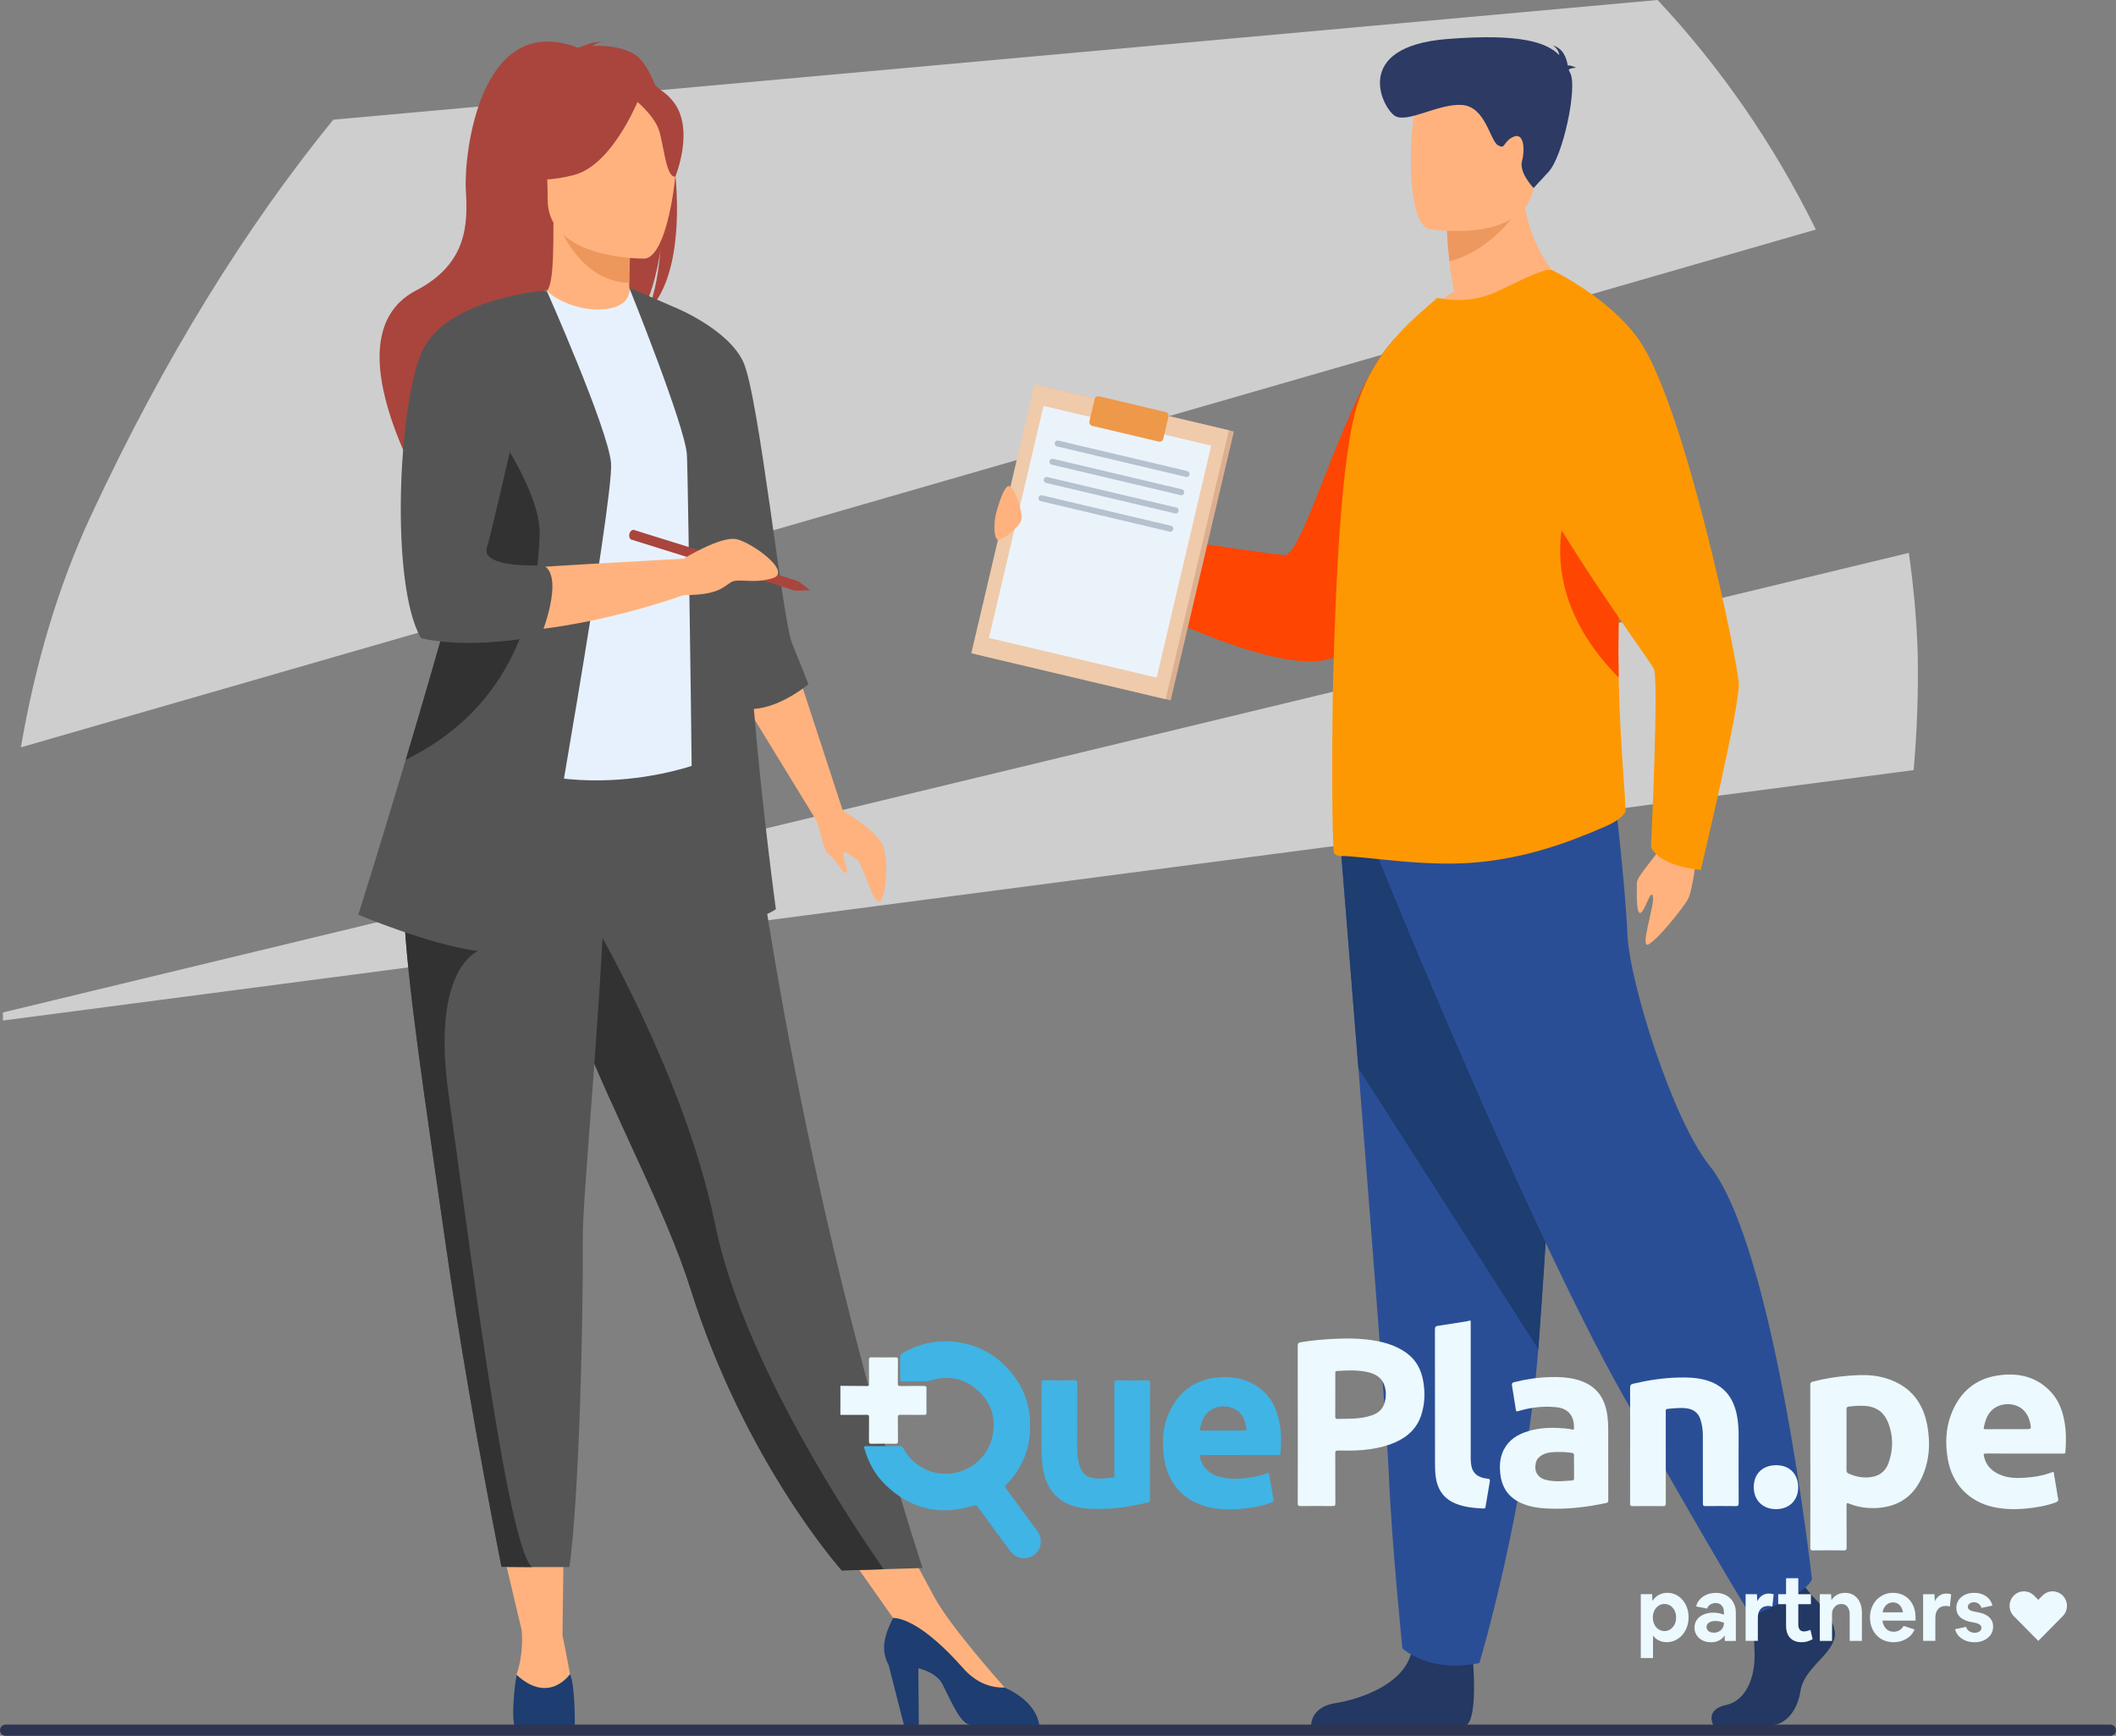 <svg width="423" height="347" viewBox="0 0 423 347" fill="none" xmlns="http://www.w3.org/2000/svg">
<rect x="0" y="0" width="423" height="347" fill="#808080" stroke="none"/>
<path d="M66.623 23.926C49.192 45.329 32.832 71.564 18.148 103.15C11.423 117.62 6.943 133.261 4.178 149.392L362.998 45.886C354.594 28.805 343.871 13.36 331.365 0L66.623 23.926Z" fill="#CECECE"/>
<path d="M0.609 204.002L382.544 153.947C383.262 145.887 383.523 137.942 383.349 130.132C383.107 123.518 382.515 116.973 381.582 110.523L0.573 202.392C0.582 202.928 0.595 203.466 0.609 204.002Z" fill="#CECECE"/>
<path d="M200.845 339.668L200.84 337.343C200.84 337.343 190.108 325.396 186.814 319.317L177.755 302.532L165.894 305.474L180.949 326.872L200.848 339.668H200.845Z" fill="#FFB27D"/>
<path d="M134.645 31.721C136.716 23.172 133.712 19.19 131.003 17.069C129.718 13.922 128.251 11.654 126.75 10.798C124.015 9.237 120.735 9.068 118.442 9.203C119.032 8.592 120.194 8.369 120.194 8.369C118.773 8.156 115.598 9.572 115.598 9.572C95.815 1.927 92.705 31.142 93.123 37.928C93.537 44.715 93.481 52.709 83.189 58.056C63.551 68.261 89.716 106.71 89.716 106.71C89.216 101.225 114.447 72.282 127.61 63.614C130.815 58.883 131.953 50.523 132.04 49.866C131.487 56.493 130.356 60.211 129.346 62.305C135.346 56.767 136.233 43.467 134.645 31.721Z" fill="#A9453D"/>
<path d="M126.832 64.048C126.898 64.077 120.477 67.422 115.646 66.096C111.103 64.853 108.133 58.946 108.196 58.931C110.119 58.548 110.675 55.897 110.634 44.499L111.504 44.672L126.129 47.578C126.129 47.578 125.796 52.195 125.786 56.544C125.776 60.196 125.996 63.658 126.83 64.048H126.832Z" fill="#FFB27D"/>
<path d="M126.129 47.575C126.129 47.575 125.796 52.193 125.786 56.541C117.601 56.309 113.275 48.821 111.501 44.669L126.127 47.575H126.129Z" fill="#ED975D"/>
<path d="M184.425 313.449L176.672 313.686L168.279 313.943C168.279 313.943 148.896 292.296 138.021 257.596C137.767 256.789 137.502 255.974 137.216 255.148C131.267 237.744 118.93 215.901 112.429 196.127C111.395 192.978 110.465 190.014 109.631 187.207C109.365 186.308 109.104 185.425 108.858 184.558C104.066 167.862 102.681 156.899 101.403 145.187L148.345 145.562C148.345 145.562 155.923 225.54 184.425 313.446V313.449Z" fill="#555555"/>
<path d="M141.774 118.512C141.656 140.918 145.051 150.529 145.051 150.529C145.051 150.529 124.952 160.772 101.064 153.232C100.784 153.142 85.695 149.096 85.695 149.096C86.093 148.19 89.651 133.089 90.04 132.258C95.083 121.394 94.503 116.214 95.103 112.874C96.212 106.64 96.236 100.188 95.683 94.104C94.225 77.997 89.89 64.625 89.89 64.625C96.398 63.139 102.495 60.529 109.269 57.981C110.827 59.928 115.59 61.964 119.723 61.871C124.481 61.767 126.025 59.724 125.776 57.494C130.846 60.322 134.894 62.996 134.894 62.996C139.203 70.505 147.944 77.796 148.577 89.314C148.734 92.148 141.779 117.884 141.777 118.512H141.774Z" fill="#E7F1FD"/>
<path d="M128.862 51.694C128.862 51.694 109.498 52.014 109.484 39.916C109.469 27.819 106.961 19.711 119.324 18.996C131.687 18.281 134.094 22.893 135.078 26.931C136.061 30.97 133.896 51.301 128.86 51.696L128.862 51.694Z" fill="#FFB27D"/>
<path d="M128.147 18.698C128.147 18.698 122.845 32.892 114.708 34.991C106.572 37.09 103.041 34.904 103.041 34.904C103.041 34.904 104.315 27.603 105.61 18.921C105.61 18.921 124.145 11.942 128.145 18.698H128.147Z" fill="#A9453D"/>
<path d="M126.832 19.851C126.832 19.851 130.793 23.019 131.757 26.102C132.724 29.183 133.156 35.526 135 35.311C135 35.311 138.995 25.664 134.505 20.205C129.744 14.417 126.832 19.854 126.832 19.854V19.851Z" fill="#A9453D"/>
<path d="M114.355 336.749C113.696 333.114 112.444 326.826 112.444 326.826L112.734 304.519H99.228L104.281 325.871C104.385 326.862 104.66 330.709 103.241 334.786C103.241 334.786 101.944 340.715 107.765 340.824C113.587 340.933 115.015 340.383 114.355 336.747V336.749Z" fill="#FFB27D"/>
<path d="M103.242 334.786C103.242 334.786 102.144 341.876 102.804 344.85C102.804 344.85 104.522 344.964 108.751 344.964C112.76 344.964 114.904 344.85 114.904 344.85C114.904 344.85 115.027 337.222 113.957 334.633C113.957 334.633 109.832 340.843 103.242 334.786Z" fill="#1E3D70"/>
<path d="M159.333 134.061L168.477 162.03L163.262 164.129L148.139 139.418L159.333 134.061Z" fill="#FFB27D"/>
<path d="M207.747 344.852C207.747 344.852 196.063 345.075 194.086 344.852C192.109 344.634 190.582 341.042 188.441 336.744C187.564 334.987 185.597 334.018 183.581 333.487L183.675 344.852H180.71L177.648 332.861C175.747 329.359 177.189 326.201 178.528 323.433C180.084 323.43 184.574 324.48 192.503 333.438C195.108 336.378 197.986 337.43 200.843 337.341C200.882 337.367 200.923 337.387 200.961 337.404C207.551 340.378 207.749 344.85 207.749 344.85L207.747 344.852Z" fill="#1E3D70"/>
<path d="M161.605 136.783C161.605 136.783 160.189 133.133 158.308 128.523C156.426 123.913 151.699 79.025 148.579 72.333C145.457 65.641 134.674 61.348 134.674 61.348L125.776 57.492C125.776 57.492 136.98 85.252 137.311 90.871C137.639 96.489 138.628 182.745 138.628 182.745C138.628 182.745 137.968 186.71 145.546 185.057C153.125 183.404 155.102 181.753 155.102 181.753C155.102 181.753 152.349 161.553 150.701 141.716C156.17 141.376 161.607 136.783 161.607 136.783H161.605Z" fill="#555555"/>
<path d="M176.672 313.689L168.279 313.946C168.279 313.946 148.896 292.298 138.021 257.598C137.767 256.791 137.502 255.977 137.216 255.15C131.267 237.747 118.93 215.903 112.429 196.129C111.395 192.98 110.465 190.016 109.631 187.209C109.365 186.31 109.104 185.428 108.858 184.56L115.769 179.298C115.769 179.298 136.523 213.006 142.949 244.73C148.531 272.284 170.882 305.443 176.667 313.689H176.672Z" fill="#333232"/>
<path d="M116.494 247.685C116.613 263.112 115.834 298.578 113.831 313.262H106.398C102.289 313.262 100.24 313.202 100.24 313.202C95.216 287.671 91.639 266.547 89.037 248.344C86.903 233.406 85.004 220.6 83.544 209.574C82.075 198.48 81.052 189.19 80.688 181.341C80.632 180.105 80.588 178.903 80.567 177.737C80.543 176.564 80.538 175.422 80.547 174.317L121.107 170.351C120.598 197.382 116.429 238.719 116.494 247.685Z" fill="#555555"/>
<path d="M106.4 313.262C102.292 313.262 100.243 313.202 100.243 313.202C95.219 287.671 91.642 266.547 89.039 248.344C86.905 233.406 85.006 220.6 83.546 209.574C82.077 198.48 81.055 189.19 80.69 181.341L95.574 190.123C95.574 190.123 86.074 193.485 89.699 218.93C93.324 244.376 101.357 309.658 106.4 313.26V313.262Z" fill="#333232"/>
<path d="M108.314 181.094C108.314 181.094 105.458 191.449 95.574 190.125C85.69 188.804 71.633 182.856 71.633 182.856C71.633 182.856 75.857 169.469 81.108 151.879C87.469 130.585 95.339 103.138 99.049 85.822C100.09 80.971 100.801 76.919 101.064 74.017L109.266 58.059C109.266 58.059 121.494 85.584 122.151 92.523C122.811 99.463 108.314 181.091 108.314 181.091V181.094Z" fill="#555555"/>
<path d="M98.445 91.491L109.269 58.059C109.24 58.073 95.598 62.131 88.737 65.606C88.737 65.606 84.448 71.152 81.794 83.948C81.794 83.948 78.991 114.668 85.25 125.902C85.25 125.902 105.02 129.868 136.651 118.963V111.691C136.651 111.691 102.055 113.509 94.97 114.336L98.445 91.491Z" fill="#FFB27D"/>
<path d="M107.877 107.064C107.434 118.301 104.8 140.111 81.296 151.789C81.234 151.818 81.171 151.852 81.108 151.879C87.469 130.585 95.339 103.138 99.049 85.822C103.365 92.293 108.116 100.879 107.877 107.064Z" fill="#333232"/>
<path d="M109.269 58.059C109.269 58.059 89.204 59.477 84.373 70.272C79.54 81.068 78.003 116.98 84.153 127.556C84.153 127.556 92.621 129.975 107.596 127.165C107.78 127.131 107.964 127.095 108.15 127.059C108.15 127.059 112.927 115.327 108.643 113.012C108.643 113.012 96.011 113.674 97.331 109.488C98.648 105.302 109.266 58.059 109.266 58.059H109.269Z" fill="#555555"/>
<path d="M159.572 116.185L158.98 118.09L126.057 107.818C126.057 107.818 125.617 107.316 125.834 106.65C126.074 105.915 126.649 105.913 126.649 105.913L159.572 116.185Z" fill="#A9453D"/>
<path d="M161.953 117.984L159.572 116.185L158.98 118.09L161.953 117.984Z" fill="#A9453D"/>
<path d="M167.18 161.267C167.18 161.267 175.531 165.896 176.631 169.423C177.731 172.95 176.974 180.335 175.65 180.224C174.323 180.115 172.346 172.288 171.247 171.738C170.147 171.187 168.61 169.534 168.61 170.746C168.61 171.958 169.71 174.164 169.159 174.494C168.61 174.823 166.851 171.408 165.643 170.746C164.434 170.085 163.927 164.636 162.753 163.172C161.578 161.708 167.182 161.267 167.182 161.267H167.18Z" fill="#FFB27D"/>
<path d="M136.651 111.691C136.651 111.691 144.121 107.079 147.253 107.787C150.387 108.497 158.371 114.297 154.531 115.553C150.691 116.808 147.581 115.492 146.102 116.403C144.626 117.315 143.536 118.985 136.651 118.961C129.766 118.939 136.651 111.689 136.651 111.689V111.691Z" fill="#FFB27D"/>
<path d="M211.539 111.212C211.539 111.212 202.733 109.629 201.034 108.305C199.335 106.984 200.432 106.289 200.968 104.037C202.012 99.65 201.348 102.003 203.122 101.809C204.895 101.618 203.52 100.496 203.513 99.604C203.506 98.712 203.126 97.786 204.726 97.951C206.326 98.115 210.161 103.208 213.373 105.142C216.584 107.076 211.539 111.212 211.539 111.212Z" fill="#FFB27D"/>
<path d="M294.37 59.884C294.37 59.884 303.756 99.55 268.713 130.224C257.775 139.799 210.074 111.587 210.074 111.587C210.074 111.587 210.176 106.854 214.692 104.873C214.692 104.873 252.273 110.589 256.726 110.969C260.678 111.306 268.677 78.974 278.379 68.166C285.89 59.801 294.37 59.882 294.37 59.882V59.884Z" fill="#FE4501"/>
<path d="M362.216 318.973C362.216 318.973 367.754 324.044 366.674 327.645C365.594 331.247 360.594 333.649 359.917 338.053C359.243 342.458 356.539 344.86 354.108 344.86H342.513C342.513 344.86 340.722 341.762 345.046 340.826C349.369 339.893 351 334.718 350.73 329.914C350.459 325.11 351.136 318.706 351.136 318.706L360.323 316.571L362.216 318.973Z" fill="#233862"/>
<path d="M294.471 332.195C294.471 332.195 295.467 343.735 293.033 344.935L262.101 344.966C262.101 344.966 261.908 341.267 266.908 340.468C271.907 339.668 280.689 336.73 282.176 330.193C283.662 323.653 294.471 332.195 294.471 332.195Z" fill="#233862"/>
<path d="M267.981 168.972C267.981 168.972 269.621 189.199 271.55 213.515C274.174 246.545 277.326 287.116 277.64 294.802C278.179 308.148 280.344 329.497 280.344 329.497C280.344 329.497 285.474 334.57 295.747 332.433C295.747 332.433 304.899 301.957 307.514 269.713C307.555 269.184 307.593 268.651 307.634 268.12C310.066 235.294 313.847 166.173 313.847 166.173L267.981 168.975V168.972Z" fill="#2A4E96"/>
<path d="M267.981 168.972C267.981 168.972 269.621 189.199 271.55 213.515L307.511 269.71C307.552 269.182 307.591 268.649 307.632 268.118C310.063 235.291 313.845 166.17 313.845 166.17L267.978 168.972H267.981Z" fill="#1E3D70"/>
<path d="M275.477 171.374C275.477 171.374 305.066 244.631 324.522 279.057C343.978 313.483 350.058 323.091 350.058 323.091C350.058 323.091 361.203 318.687 362.218 315.686C362.218 315.686 354.78 249.224 341.749 233.023C334.388 223.868 325.739 196.393 325.333 186.788C324.928 177.179 322.699 158.164 322.699 158.164L275.479 171.374H275.477Z" fill="#2A4E96"/>
<path d="M314.406 58.478C314.406 58.478 294.387 68.166 282.843 64.572C282.843 64.572 285.684 60.977 290.655 58.301C290.257 55.977 289.945 53.96 289.768 52.251C289.28 48.305 289.28 46.068 289.28 46.068L297.004 39.974L304.328 34.143C303.751 50.54 314.406 58.473 314.406 58.473V58.478Z" fill="#FFB27D"/>
<path d="M266.717 170.642C267.07 170.95 267.471 171.122 267.918 171.122C272.265 171.032 284.918 173.444 295.614 172.349C304.672 171.471 312.661 168.844 321.228 165.075C322.383 164.549 325.005 163.145 324.957 161.919C324.911 160.515 324.78 158.542 324.604 155.997C324.246 150.99 323.741 143.878 323.579 135.445C323.277 119.622 324.246 115.996 324.246 105.229C324.328 90.291 322.09 62.802 310.133 54.023C309.333 53.407 304.36 55.817 299.744 58.056C295.525 60.117 291.313 60.337 287.316 59.549L283.321 63.057C278.478 67.48 273.152 73.576 270.801 82.784C268.851 90.589 267.695 104.703 267.07 119.348C266.531 131.051 266.403 140.984 266.403 141.226C266.185 157.49 266.403 170.424 266.714 170.642H266.717Z" fill="#FE9802"/>
<path d="M304.464 40.416C304.464 40.416 299.403 49.665 289.771 52.254C289.283 48.308 289.283 46.07 289.283 46.07L297.006 39.977L304.464 40.416Z" fill="#ED985F"/>
<path d="M285.759 45.804C285.759 45.804 304.858 48.938 306.651 37.16C308.444 25.383 312.115 17.857 299.998 15.357C287.879 12.858 284.822 16.998 283.253 20.787C281.687 24.573 280.837 44.684 285.759 45.801V45.804Z" fill="#FFB27D"/>
<path d="M313.591 13.949C313.765 13.751 314.164 13.588 315.056 13.54C315.056 13.54 314.345 13.094 313.393 13.069C313.207 11.828 312.55 9.63 310.418 9.097C310.418 9.097 311.564 9.71 311.714 11.028C309.246 8.488 303.961 6.639 289.324 7.798C270.035 9.325 276.39 21.713 278.889 23.189C281.385 24.665 287.671 20.617 292.325 20.988C296.98 21.359 297.864 28.102 299.442 29.028C301.02 29.954 300.399 28.318 302.535 27.348C304.672 26.381 304.875 29.93 304.256 32.237C303.64 34.545 306.574 37.589 306.574 37.589L309.539 34.385C312.504 31.183 315.3 17.614 313.951 14.723C313.833 14.468 313.715 14.209 313.594 13.949H313.591Z" fill="#2C3A64"/>
<path d="M323.579 135.443C323.461 129.192 323.526 122.216 323.98 114.828C324.007 114.334 324.033 113.832 324.053 113.33C322.238 104.308 319.49 96.305 315.45 96.043C315.45 96.043 303.408 115.024 323.582 135.441L323.579 135.443Z" fill="#FE4501"/>
<path d="M339.507 168.177C339.507 168.177 338.504 177.965 337.402 179.817C336.3 181.668 331.612 187.585 329.613 188.746C327.615 189.907 330.834 180.951 330.425 179.208C330.019 177.465 328.782 182.388 327.9 182.505C327.02 182.621 327.245 178.19 327.214 176.576C327.182 174.964 331.496 170.982 333.018 167.547C334.538 164.115 339.504 168.177 339.504 168.177H339.507Z" fill="#FFB27D"/>
<path d="M310.121 53.924C310.121 53.924 322.204 59.663 327.999 68.486C336.986 82.171 347.404 132.052 347.595 136.672C347.788 141.292 339.993 173.9 339.993 173.9C339.993 173.9 332.085 173.376 330.046 169.375C330.046 169.375 331.626 135.869 330.626 133.715C329.625 131.56 297.664 88.769 301.257 79.638C304.85 70.508 310.121 53.921 310.121 53.921V53.924Z" fill="#FE9802"/>
<path d="M246.662 86.257L207.808 77.066L195.171 130.814L234.024 140.005L246.662 86.257Z" fill="#DBAF8F"/>
<path d="M245.661 86.018L206.807 76.827L194.169 130.576L233.023 139.766L245.661 86.018Z" fill="#EFCBAB"/>
<path d="M242.129 89.077L208.605 81.147L197.7 127.523L231.224 135.453L242.129 89.077Z" fill="#EBF3FA"/>
<path d="M237.21 95.352C237.164 95.352 237.118 95.347 237.072 95.335L211.295 89.237C210.973 89.162 210.775 88.839 210.85 88.517C210.925 88.195 211.246 87.996 211.568 88.071L237.345 94.169C237.667 94.245 237.865 94.567 237.79 94.889C237.725 95.166 237.481 95.35 237.21 95.35V95.352Z" fill="#B5C1CF"/>
<path d="M236.149 99C236.103 99 236.057 98.995 236.011 98.983L210.234 92.885C209.912 92.81 209.714 92.487 209.789 92.165C209.864 91.843 210.185 91.644 210.507 91.719L236.285 97.817C236.606 97.893 236.804 98.215 236.729 98.537C236.664 98.814 236.42 98.998 236.149 98.998V99Z" fill="#B5C1CF"/>
<path d="M235.023 102.648C234.977 102.648 234.931 102.643 234.885 102.631L209.108 96.533C208.786 96.458 208.588 96.135 208.663 95.813C208.738 95.49 209.059 95.292 209.381 95.367L235.158 101.465C235.48 101.54 235.678 101.863 235.601 102.185C235.535 102.461 235.291 102.646 235.021 102.646L235.023 102.648Z" fill="#B5C1CF"/>
<path d="M233.962 106.296C233.916 106.296 233.87 106.291 233.824 106.279L208.047 100.181C207.725 100.106 207.527 99.783 207.602 99.461C207.677 99.138 207.998 98.94 208.32 99.015L234.098 105.113C234.419 105.188 234.617 105.511 234.542 105.833C234.477 106.109 234.233 106.294 233.962 106.294V106.296Z" fill="#B5C1CF"/>
<path d="M231.647 88.279L218.332 85.128C217.935 85.034 217.686 84.632 217.781 84.234L218.83 79.779C218.924 79.381 219.325 79.132 219.721 79.226L233.037 82.377C233.433 82.472 233.682 82.874 233.588 83.272L232.539 87.727C232.445 88.124 232.043 88.374 231.647 88.279Z" fill="#EE9849"/>
<path d="M204.151 104.008C204.608 102.406 202.851 97.803 201.969 97.243C201.087 96.683 200.094 99.124 199.248 102.156C198.402 105.188 198.842 107.83 199.523 107.942C200.207 108.051 203.731 105.484 204.151 104.01V104.008Z" fill="#FFB27D"/>
<path d="M421.879 347H1.121C0.505 347 0 346.493 0 345.875C0 345.257 0.505 344.751 1.121 344.751H421.879C422.495 344.751 423 345.257 423 345.875C423 346.493 422.495 347 421.879 347Z" fill="#2E3552"/>
<path d="M328.004 331.448V318.674H330.26L330.328 320.036C330.643 319.53 331.062 319.13 331.585 318.841C332.109 318.551 332.685 318.409 333.314 318.409C333.942 318.409 334.478 318.531 334.989 318.78C335.501 319.029 335.948 319.371 336.335 319.816C336.718 320.256 337.02 320.774 337.233 321.361C337.451 321.953 337.556 322.593 337.556 323.291C337.556 323.988 337.443 324.653 337.225 325.252C337.004 325.852 336.693 326.382 336.299 326.835C335.904 327.288 335.437 327.643 334.901 327.895C334.365 328.148 333.789 328.275 333.173 328.275C332.601 328.275 332.085 328.161 331.618 327.928C331.15 327.7 330.764 327.377 330.445 326.965V331.44H328L328.004 331.448ZM332.737 326.052C333.181 326.052 333.575 325.934 333.926 325.697C334.276 325.46 334.55 325.138 334.756 324.734C334.961 324.327 335.062 323.866 335.062 323.344C335.062 322.822 334.961 322.361 334.756 321.953C334.55 321.545 334.276 321.223 333.926 320.99C333.575 320.758 333.181 320.635 332.737 320.635C332.294 320.635 331.9 320.754 331.549 320.99C331.199 321.227 330.921 321.549 330.719 321.953C330.514 322.361 330.413 322.822 330.413 323.344C330.413 323.866 330.514 324.327 330.719 324.734C330.921 325.142 331.199 325.465 331.549 325.697C331.9 325.934 332.294 326.052 332.737 326.052Z" fill="#ECF9FF"/>
<path d="M342.019 328.283C341.54 328.283 341.105 328.214 340.71 328.071C340.315 327.928 339.969 327.724 339.67 327.459C339.372 327.194 339.143 326.884 338.982 326.529C338.816 326.174 338.736 325.787 338.736 325.363C338.736 324.771 338.893 324.253 339.207 323.805C339.521 323.356 339.965 323.005 340.537 322.752C341.109 322.499 341.769 322.373 342.527 322.373C342.913 322.373 343.276 322.41 343.618 322.479C343.961 322.548 344.295 322.65 344.621 322.781V322.234C344.621 321.704 344.472 321.272 344.174 320.941C343.876 320.611 343.473 320.448 342.962 320.448C342.579 320.448 342.229 320.546 341.914 320.742C341.6 320.937 341.379 321.211 341.25 321.565L339.066 321.125C339.195 320.582 339.449 320.109 339.828 319.701C340.206 319.294 340.67 318.98 341.217 318.755C341.765 318.531 342.357 318.421 342.998 318.421C343.59 318.421 344.134 318.515 344.621 318.702C345.109 318.89 345.532 319.163 345.89 319.518C346.245 319.873 346.519 320.289 346.712 320.766C346.906 321.243 347.002 321.777 347.002 322.369V328.03H344.819L344.75 326.933C344.505 327.333 344.15 327.663 343.683 327.916C343.215 328.169 342.664 328.295 342.023 328.295L342.019 328.283ZM341.145 325.24C341.145 325.571 341.278 325.84 341.548 326.056C341.818 326.272 342.172 326.374 342.615 326.374C342.998 326.374 343.344 326.292 343.647 326.125C343.949 325.962 344.186 325.734 344.364 325.444C344.537 325.155 344.625 324.832 344.625 324.482V324.392C344.368 324.286 344.094 324.2 343.804 324.135C343.514 324.07 343.22 324.037 342.929 324.037C342.382 324.037 341.947 324.147 341.628 324.363C341.306 324.584 341.149 324.873 341.149 325.24H341.145Z" fill="#ECF9FF"/>
<path d="M348.956 328.018V318.678H351.212L351.301 320.093C351.534 319.599 351.848 319.216 352.243 318.951C352.638 318.686 353.105 318.551 353.641 318.551C353.802 318.551 353.967 318.568 354.129 318.596C354.294 318.625 354.439 318.665 354.564 318.71L354.302 321.153C354.173 321.104 354.044 321.072 353.907 321.056C353.77 321.039 353.637 321.027 353.496 321.027C352.819 321.027 352.304 321.235 351.941 321.655C351.579 322.075 351.401 322.667 351.401 323.433V328.014H348.956V328.018Z" fill="#ECF9FF"/>
<path d="M360.139 328.283C359.499 328.283 358.947 328.156 358.487 327.904C358.028 327.651 357.674 327.284 357.42 326.798C357.17 326.313 357.045 325.726 357.045 325.028V320.676H355.474V318.678H357.045V315.492H359.49V318.678H362.008V320.676H359.49V324.726C359.49 325.175 359.583 325.518 359.768 325.762C359.954 326.003 360.24 326.125 360.622 326.125C360.82 326.125 361.033 326.097 361.259 326.036C361.485 325.978 361.706 325.901 361.916 325.807L362.351 327.663C362.049 327.85 361.71 328.001 361.336 328.116C360.961 328.23 360.562 328.283 360.131 328.283H360.139Z" fill="#ECF9FF"/>
<path d="M363.789 328.018V318.678H366.045L366.113 319.881C366.379 319.432 366.75 319.077 367.221 318.812C367.693 318.547 368.232 318.413 368.837 318.413C369.514 318.413 370.102 318.576 370.609 318.898C371.117 319.224 371.508 319.685 371.79 320.289C372.072 320.892 372.209 321.598 372.209 322.414V328.022H369.763V322.732C369.763 322.083 369.618 321.574 369.328 321.202C369.038 320.831 368.635 320.644 368.124 320.644C367.749 320.644 367.423 320.729 367.145 320.901C366.867 321.072 366.645 321.312 366.48 321.618C366.315 321.924 366.234 322.275 366.234 322.663V328.022H363.789V328.018Z" fill="#ECF9FF"/>
<path d="M378.537 328.283C377.848 328.283 377.22 328.161 376.64 327.92C376.064 327.679 375.564 327.337 375.145 326.892C374.726 326.452 374.4 325.925 374.166 325.318C373.933 324.71 373.816 324.045 373.816 323.327C373.816 322.61 373.933 321.981 374.166 321.382C374.4 320.782 374.722 320.26 375.137 319.816C375.552 319.375 376.036 319.029 376.596 318.78C377.156 318.531 377.76 318.409 378.412 318.409C379.065 318.409 379.701 318.527 380.257 318.763C380.809 319 381.285 319.334 381.684 319.771C382.078 320.207 382.384 320.725 382.602 321.329C382.82 321.928 382.924 322.601 382.924 323.344V323.964H376.301C376.406 324.661 376.656 325.204 377.055 325.599C377.45 325.995 377.953 326.191 378.557 326.191C378.976 326.191 379.359 326.089 379.701 325.889C380.044 325.689 380.326 325.399 380.547 325.024L382.731 325.73C382.521 326.26 382.207 326.717 381.788 327.092C381.369 327.471 380.878 327.761 380.322 327.969C379.762 328.177 379.17 328.279 378.541 328.279L378.537 328.283ZM378.416 320.321C377.881 320.321 377.429 320.497 377.063 320.852C376.696 321.206 376.455 321.688 376.338 322.304H380.411C380.318 321.692 380.092 321.206 379.738 320.852C379.383 320.497 378.944 320.321 378.416 320.321Z" fill="#ECF9FF"/>
<path d="M384.443 328.018V318.678H386.699L386.787 320.093C387.021 319.599 387.335 319.216 387.73 318.951C388.125 318.686 388.592 318.551 389.128 318.551C389.289 318.551 389.454 318.568 389.615 318.596C389.781 318.625 389.926 318.665 390.05 318.71L389.789 321.153C389.66 321.104 389.531 321.072 389.394 321.056C389.257 321.039 389.124 321.027 388.983 321.027C388.306 321.027 387.791 321.235 387.428 321.655C387.065 322.075 386.888 322.667 386.888 323.433V328.014H384.443V328.018Z" fill="#ECF9FF"/>
<path d="M394.699 328.283C394.047 328.283 393.454 328.177 392.927 327.965C392.395 327.753 391.948 327.451 391.581 327.063C391.215 326.672 390.961 326.215 390.82 325.685L393.019 325.208C393.136 325.575 393.346 325.86 393.648 326.072C393.95 326.284 394.312 326.39 394.731 326.39C395.126 326.39 395.453 326.301 395.71 326.125C395.964 325.95 396.093 325.705 396.093 325.399C396.093 325.138 395.98 324.926 395.751 324.755C395.525 324.584 395.146 324.453 394.623 324.355L394.135 324.265C393.132 324.09 392.375 323.76 391.855 323.274C391.335 322.793 391.078 322.177 391.078 321.435C391.078 320.843 391.231 320.321 391.533 319.869C391.835 319.416 392.254 319.057 392.79 318.8C393.326 318.539 393.942 318.413 394.643 318.413C395.259 318.413 395.823 318.515 396.331 318.723C396.838 318.931 397.261 319.22 397.596 319.599C397.93 319.979 398.168 320.432 398.297 320.962L396.113 321.423C395.996 321.068 395.807 320.79 395.545 320.591C395.283 320.391 394.977 320.289 394.627 320.289C394.276 320.289 393.97 320.378 393.736 320.554C393.503 320.729 393.386 320.954 393.386 321.227C393.386 321.463 393.499 321.659 393.728 321.818C393.954 321.977 394.345 322.104 394.889 322.198L395.376 322.287C396.367 322.463 397.124 322.797 397.648 323.287C398.172 323.776 398.434 324.4 398.434 325.155C398.434 325.615 398.345 326.031 398.164 326.411C397.982 326.79 397.725 327.12 397.386 327.402C397.048 327.683 396.653 327.904 396.198 328.059C395.743 328.213 395.243 328.287 394.695 328.287L394.699 328.283Z" fill="#ECF9FF"/>
<path d="M407.462 328.018L402.567 323.066C401.447 321.933 401.447 320.097 402.567 318.963C403.687 317.829 405.5 317.829 406.62 318.963L407.462 319.816L408.304 318.963C409.423 317.829 411.236 317.829 412.356 318.963C413.476 320.097 413.476 321.933 412.356 323.066L407.462 328.022V328.018Z" fill="#ECF9FF"/>
<g clip-path="url(#clip0_1755_484)">
<path d="M294.005 264C294.005 273.193 294.005 282.386 294.005 291.583C294.005 292.096 294.049 292.604 294.149 293.097C294.445 294.529 295.458 295.349 297.131 295.559C297.891 295.655 297.905 295.655 297.776 296.422C297.513 298.007 297.231 299.593 296.973 301.179C296.93 301.447 296.844 301.567 296.558 301.557C294.622 301.461 292.706 301.293 290.894 300.527C288.438 299.483 287.272 297.547 286.98 294.975C286.88 294.093 286.866 293.217 286.866 292.335C286.866 283.483 286.87 274.625 286.851 265.772C286.851 265.246 287.018 265.092 287.506 265.025C289.48 264.738 291.453 264.412 293.422 264.096C293.485 264.086 293.537 264.038 293.599 264.01C293.733 264.01 293.872 264.01 294.005 264.01V264Z" fill="#ECF9FF"/>
<path d="M168 277.03C169.797 277.04 171.594 277.044 173.391 277.068C173.735 277.068 173.716 276.867 173.716 276.637C173.716 275.042 173.725 273.447 173.706 271.852C173.706 271.464 173.787 271.325 174.208 271.334C175.819 271.358 177.429 271.353 179.044 271.334C179.403 271.334 179.503 271.44 179.498 271.794C179.479 273.37 179.503 274.951 179.479 276.527C179.475 276.939 179.575 277.078 180.01 277.073C181.568 277.049 183.131 277.073 184.693 277.054C185.071 277.054 185.224 277.121 185.214 277.547C185.186 279.157 185.195 280.771 185.214 282.381C185.214 282.735 185.123 282.841 184.765 282.836C183.188 282.817 181.611 282.85 180.034 282.817C179.565 282.807 179.479 282.961 179.484 283.387C179.508 284.949 179.484 286.51 179.503 288.072C179.503 288.446 179.436 288.613 179.006 288.608C177.396 288.585 175.785 288.589 174.17 288.608C173.811 288.608 173.706 288.494 173.711 288.139C173.725 286.529 173.706 284.915 173.725 283.305C173.73 282.922 173.625 282.822 173.243 282.826C171.494 282.846 169.749 282.836 168 282.836C168 280.901 168 278.965 168 277.035V277.03Z" fill="#ECF9FF"/>
<path d="M176.564 289.092C177.682 289.092 178.805 289.102 179.924 289.087C180.225 289.087 180.402 289.159 180.555 289.452C182.409 293.049 186.409 295.104 190.38 294.52C194.438 293.926 197.673 290.903 198.438 286.893C199.112 283.368 198.103 280.316 195.446 277.926C192.722 275.478 189.525 274.869 186.022 275.966C185.678 276.072 185.343 276.139 184.98 276.139C183.456 276.129 181.926 276.125 180.402 276.139C180.038 276.144 179.952 276.029 179.952 275.679C179.972 274.184 179.967 272.695 179.952 271.2C179.952 270.913 180.038 270.75 180.292 270.592C186.605 266.659 195.183 267.521 200.569 272.666C204.66 276.575 206.424 281.384 205.836 286.999C205.439 290.802 203.81 294.065 201.152 296.81C200.894 297.078 200.861 297.236 201.095 297.552C203.188 300.364 205.263 303.2 207.346 306.022C208.512 307.598 208.249 309.677 206.739 310.812C205.229 311.947 203.141 311.641 201.965 310.06C199.767 307.109 197.592 304.144 195.422 301.174C195.203 300.872 195.026 300.834 194.677 300.944C187.919 303.085 181.974 301.686 176.918 296.728C174.872 294.721 173.553 292.249 172.774 289.49C172.664 289.097 172.798 289.083 173.114 289.083C174.265 289.092 175.422 289.083 176.574 289.083L176.564 289.092Z" fill="#40B4E5"/>
<path d="M361.892 293.059C361.892 287.65 361.892 282.237 361.883 276.829C361.883 276.431 361.998 276.287 362.385 276.187C364.817 275.55 367.288 275.181 369.792 274.989C372.014 274.817 374.232 274.783 376.406 275.349C381.415 276.656 384.364 279.928 385.281 284.977C385.96 288.709 385.683 292.393 383.962 295.832C382.108 299.54 378.987 301.327 374.877 301.466C373.056 301.523 371.298 301.25 369.611 300.561C369.223 300.402 369.128 300.46 369.133 300.886C369.147 303.703 369.133 306.515 369.152 309.332C369.152 309.782 369.061 309.931 368.578 309.926C366.528 309.897 364.473 309.902 362.423 309.926C361.998 309.926 361.892 309.816 361.892 309.394C361.907 303.952 361.902 298.505 361.902 293.064L361.892 293.059ZM369.133 287.818C369.133 289.835 369.142 291.856 369.123 293.873C369.123 294.237 369.243 294.424 369.558 294.568C370.848 295.157 372.201 295.435 373.611 295.325C375.479 295.181 376.875 294.271 377.52 292.479C378.485 289.806 378.5 287.095 377.472 284.431C376.717 282.472 375.274 281.303 373.142 281.068C371.971 280.939 370.81 281.044 369.649 281.169C369.233 281.212 369.118 281.356 369.123 281.763C369.142 283.78 369.133 285.796 369.133 287.818V287.818Z" fill="#ECF9FF"/>
<path d="M259.434 284.752C259.434 279.511 259.438 274.271 259.424 269.03C259.424 268.56 259.548 268.393 260.017 268.316C262.158 267.957 264.313 267.76 266.478 267.65C268.714 267.535 270.946 267.511 273.178 267.765C276.07 268.096 278.861 268.752 281.255 270.525C283.138 271.919 284.137 273.868 284.519 276.139C284.911 278.443 284.834 280.728 284.084 282.965C283.209 285.566 281.374 287.243 278.923 288.321C276.834 289.236 274.636 289.653 272.38 289.863C270.755 290.017 269.13 289.974 267.501 289.959C267.013 289.954 266.927 290.113 266.927 290.558C266.946 293.883 266.927 297.207 266.946 300.532C266.946 300.949 266.846 301.073 266.421 301.068C264.265 301.044 262.115 301.044 259.959 301.068C259.534 301.068 259.429 300.949 259.429 300.527C259.443 295.267 259.438 290.012 259.438 284.752H259.434ZM266.932 278.812C266.932 280.287 266.941 281.763 266.927 283.238C266.927 283.55 267.013 283.645 267.329 283.641C268.361 283.622 269.393 283.636 270.425 283.583C271.716 283.516 272.987 283.368 274.215 282.937C275.353 282.539 276.27 281.883 276.686 280.699C277.087 279.554 277.154 278.376 276.834 277.198C276.361 275.468 275.056 274.659 273.431 274.295C271.376 273.83 269.293 273.921 267.209 274.069C266.875 274.093 266.937 274.295 266.937 274.491C266.937 275.933 266.937 277.375 266.937 278.812H266.932Z" fill="#ECF9FF"/>
<path d="M404.665 290.573C402.104 290.573 399.542 290.582 396.981 290.563C396.589 290.563 396.503 290.644 396.584 291.037C397.009 293.068 398.328 294.271 400.202 294.946C401.611 295.449 403.083 295.507 404.565 295.416C406.52 295.301 408.436 294.989 410.271 294.285C410.649 294.141 410.572 294.472 410.596 294.616C410.826 295.914 411.036 297.222 411.246 298.52C411.294 298.822 411.303 299.133 411.399 299.42C411.576 299.967 411.356 300.187 410.849 300.369C409.019 301.03 407.117 301.346 405.196 301.543C402.978 301.768 400.77 301.749 398.572 301.279C393.63 300.216 390.228 296.68 389.372 291.67C388.851 288.608 388.933 285.586 390.065 282.664C391.719 278.39 394.773 275.665 399.327 274.965C403.451 274.333 407.241 275.162 410.156 278.443C411.571 280.034 412.283 281.964 412.67 284.029C413.062 286.094 413.053 288.173 412.885 290.256C412.857 290.649 412.618 290.573 412.393 290.573C409.817 290.573 407.236 290.573 404.661 290.573H404.665ZM401.243 285.686C402.462 285.686 403.681 285.686 404.899 285.686C406.089 285.686 406.085 285.686 405.855 284.517C405.024 280.259 400.632 279.976 398.515 281.619C397.31 282.558 396.875 283.89 396.579 285.308C396.507 285.643 396.608 285.696 396.918 285.696C398.357 285.682 399.795 285.691 401.239 285.691L401.243 285.686Z" fill="#ECF9FF"/>
<path d="M247.892 290.86C245.364 290.86 242.836 290.87 240.312 290.85C239.873 290.85 239.801 290.98 239.897 291.368C240.418 293.514 241.889 294.688 243.916 295.243C245.985 295.808 248.083 295.631 250.167 295.305C251.256 295.133 252.327 294.884 253.35 294.467C253.57 294.376 253.665 294.395 253.713 294.668C253.99 296.407 254.277 298.146 254.583 299.88C254.64 300.216 254.43 300.249 254.234 300.331C253.006 300.829 251.715 301.126 250.411 301.332C248.012 301.715 245.603 301.897 243.175 301.571C238.233 300.91 233.693 297.964 232.723 291.564C232.231 288.307 232.389 285.102 233.851 282.079C235.92 277.811 239.347 275.535 244.083 275.296C246.716 275.162 249.206 275.674 251.419 277.193C253.852 278.865 255.128 281.265 255.711 284.086C256.146 286.194 256.165 288.326 255.983 290.462C255.954 290.798 255.835 290.87 255.519 290.87C252.977 290.855 250.43 290.865 247.887 290.865L247.892 290.86ZM244.542 285.974C245.847 285.974 247.151 285.974 248.456 285.974C249.221 285.974 249.23 285.974 249.115 285.226C248.857 283.507 248.083 282.103 246.391 281.476C244.723 280.858 243.084 281.016 241.641 282.165C240.57 283.018 240.188 284.249 239.892 285.519C239.806 285.883 239.892 285.988 240.269 285.983C241.694 285.964 243.118 285.974 244.542 285.974V285.974Z" fill="#40B4E5"/>
<path d="M321.5 292.077C321.5 294.687 321.495 297.303 321.504 299.914C321.504 300.244 321.409 300.378 321.074 300.45C317.251 301.265 313.394 301.739 309.475 301.562C307.31 301.466 305.193 301.159 303.272 300.043C301.165 298.817 300.156 296.92 299.908 294.553C299.764 293.193 299.812 291.842 300.295 290.544C301.098 288.388 302.718 287.071 304.821 286.314C306.952 285.547 309.17 285.346 311.42 285.452C312.405 285.495 313.38 285.557 314.345 285.777C314.565 285.825 314.646 285.749 314.656 285.519C314.708 283.42 313.829 281.605 311.201 281.313C308.577 281.02 305.996 281.337 303.473 282.093C303.157 282.189 303.086 282.156 303.033 281.825C302.789 280.201 302.527 278.582 302.254 276.963C302.187 276.58 302.278 276.402 302.694 276.297C305.083 275.693 307.502 275.339 309.968 275.277C311.669 275.234 313.351 275.315 315.005 275.732C318.646 276.647 320.687 278.922 321.28 282.678C321.452 283.77 321.495 284.867 321.495 285.969C321.495 288.005 321.495 290.041 321.495 292.077H321.5ZM314.651 293.174C314.651 292.446 314.637 291.717 314.661 290.989C314.67 290.644 314.599 290.496 314.216 290.434C312.921 290.223 311.621 290.208 310.316 290.299C309.576 290.352 308.845 290.515 308.19 290.908C307.616 291.253 307.196 291.717 307.033 292.383C306.613 294.089 307.353 295.401 309.05 295.832C310.804 296.273 312.582 296.067 314.355 295.938C314.622 295.919 314.661 295.741 314.661 295.511C314.651 294.731 314.661 293.955 314.661 293.174H314.651Z" fill="#ECF9FF"/>
<path d="M229.884 288.11C229.884 291.995 229.88 295.88 229.894 299.765C229.894 300.12 229.794 300.259 229.454 300.345C225.483 301.308 221.468 301.873 217.373 301.562C214.859 301.37 212.551 300.628 210.778 298.702C209.473 297.284 208.842 295.545 208.512 293.682C208.283 292.393 208.202 291.095 208.202 289.787C208.211 285.341 208.211 280.896 208.197 276.45C208.197 276.029 208.302 275.919 208.727 275.923C210.744 275.947 212.766 275.947 214.782 275.923C215.213 275.919 215.346 276.005 215.346 276.47C215.327 280.728 215.332 284.987 215.337 289.246C215.337 290.434 215.423 291.617 215.738 292.771C216.24 294.596 217.258 295.435 219.146 295.55C220.269 295.617 221.378 295.468 222.491 295.368C222.716 295.349 222.783 295.248 222.768 295.042C222.759 294.922 222.768 294.802 222.768 294.688C222.768 288.613 222.768 282.539 222.759 276.47C222.759 276.058 222.84 275.928 223.28 275.933C225.316 275.957 227.351 275.957 229.387 275.933C229.822 275.928 229.908 276.058 229.908 276.47C229.894 280.355 229.899 284.24 229.899 288.125L229.884 288.11Z" fill="#40B4E5"/>
<path d="M325.877 288.925C325.877 285.073 325.887 281.226 325.868 277.375C325.868 276.92 325.997 276.723 326.441 276.618C329.399 275.923 332.382 275.449 335.426 275.372C337.266 275.325 339.087 275.372 340.864 275.847C344.54 276.829 346.542 279.329 347.23 282.989C347.479 284.311 347.565 285.638 347.56 286.984C347.546 291.478 347.546 295.971 347.569 300.47C347.569 300.977 347.426 301.078 346.948 301.073C344.946 301.044 342.948 301.049 340.946 301.073C340.506 301.078 340.42 300.939 340.42 300.532C340.43 295.986 340.43 291.44 340.41 286.898C340.41 285.849 340.262 284.81 339.942 283.794C339.512 282.424 338.547 281.71 337.165 281.528C335.88 281.36 334.599 281.528 333.318 281.643C332.969 281.672 332.993 281.911 332.993 282.156C332.993 284.057 332.993 285.955 332.993 287.856C332.993 292.081 332.984 296.302 333.003 300.527C333.003 300.987 332.874 301.083 332.439 301.078C330.403 301.054 328.367 301.059 326.336 301.078C325.944 301.078 325.858 300.963 325.863 300.589C325.877 296.704 325.872 292.819 325.872 288.939L325.877 288.925Z" fill="#ECF9FF"/>
<path d="M359.465 297.322C359.465 299.923 357.668 301.686 355.02 301.682C352.382 301.677 350.59 299.899 350.585 297.293C350.585 294.611 352.349 292.891 355.097 292.896C357.73 292.896 359.465 294.659 359.465 297.317V297.322Z" fill="#ECF9FF"/>
</g>
<defs>
<clipPath id="clip0_1755_484">
<rect width="245" height="47.492" fill="white" transform="translate(168 264)"/>
</clipPath>
</defs>
</svg>
